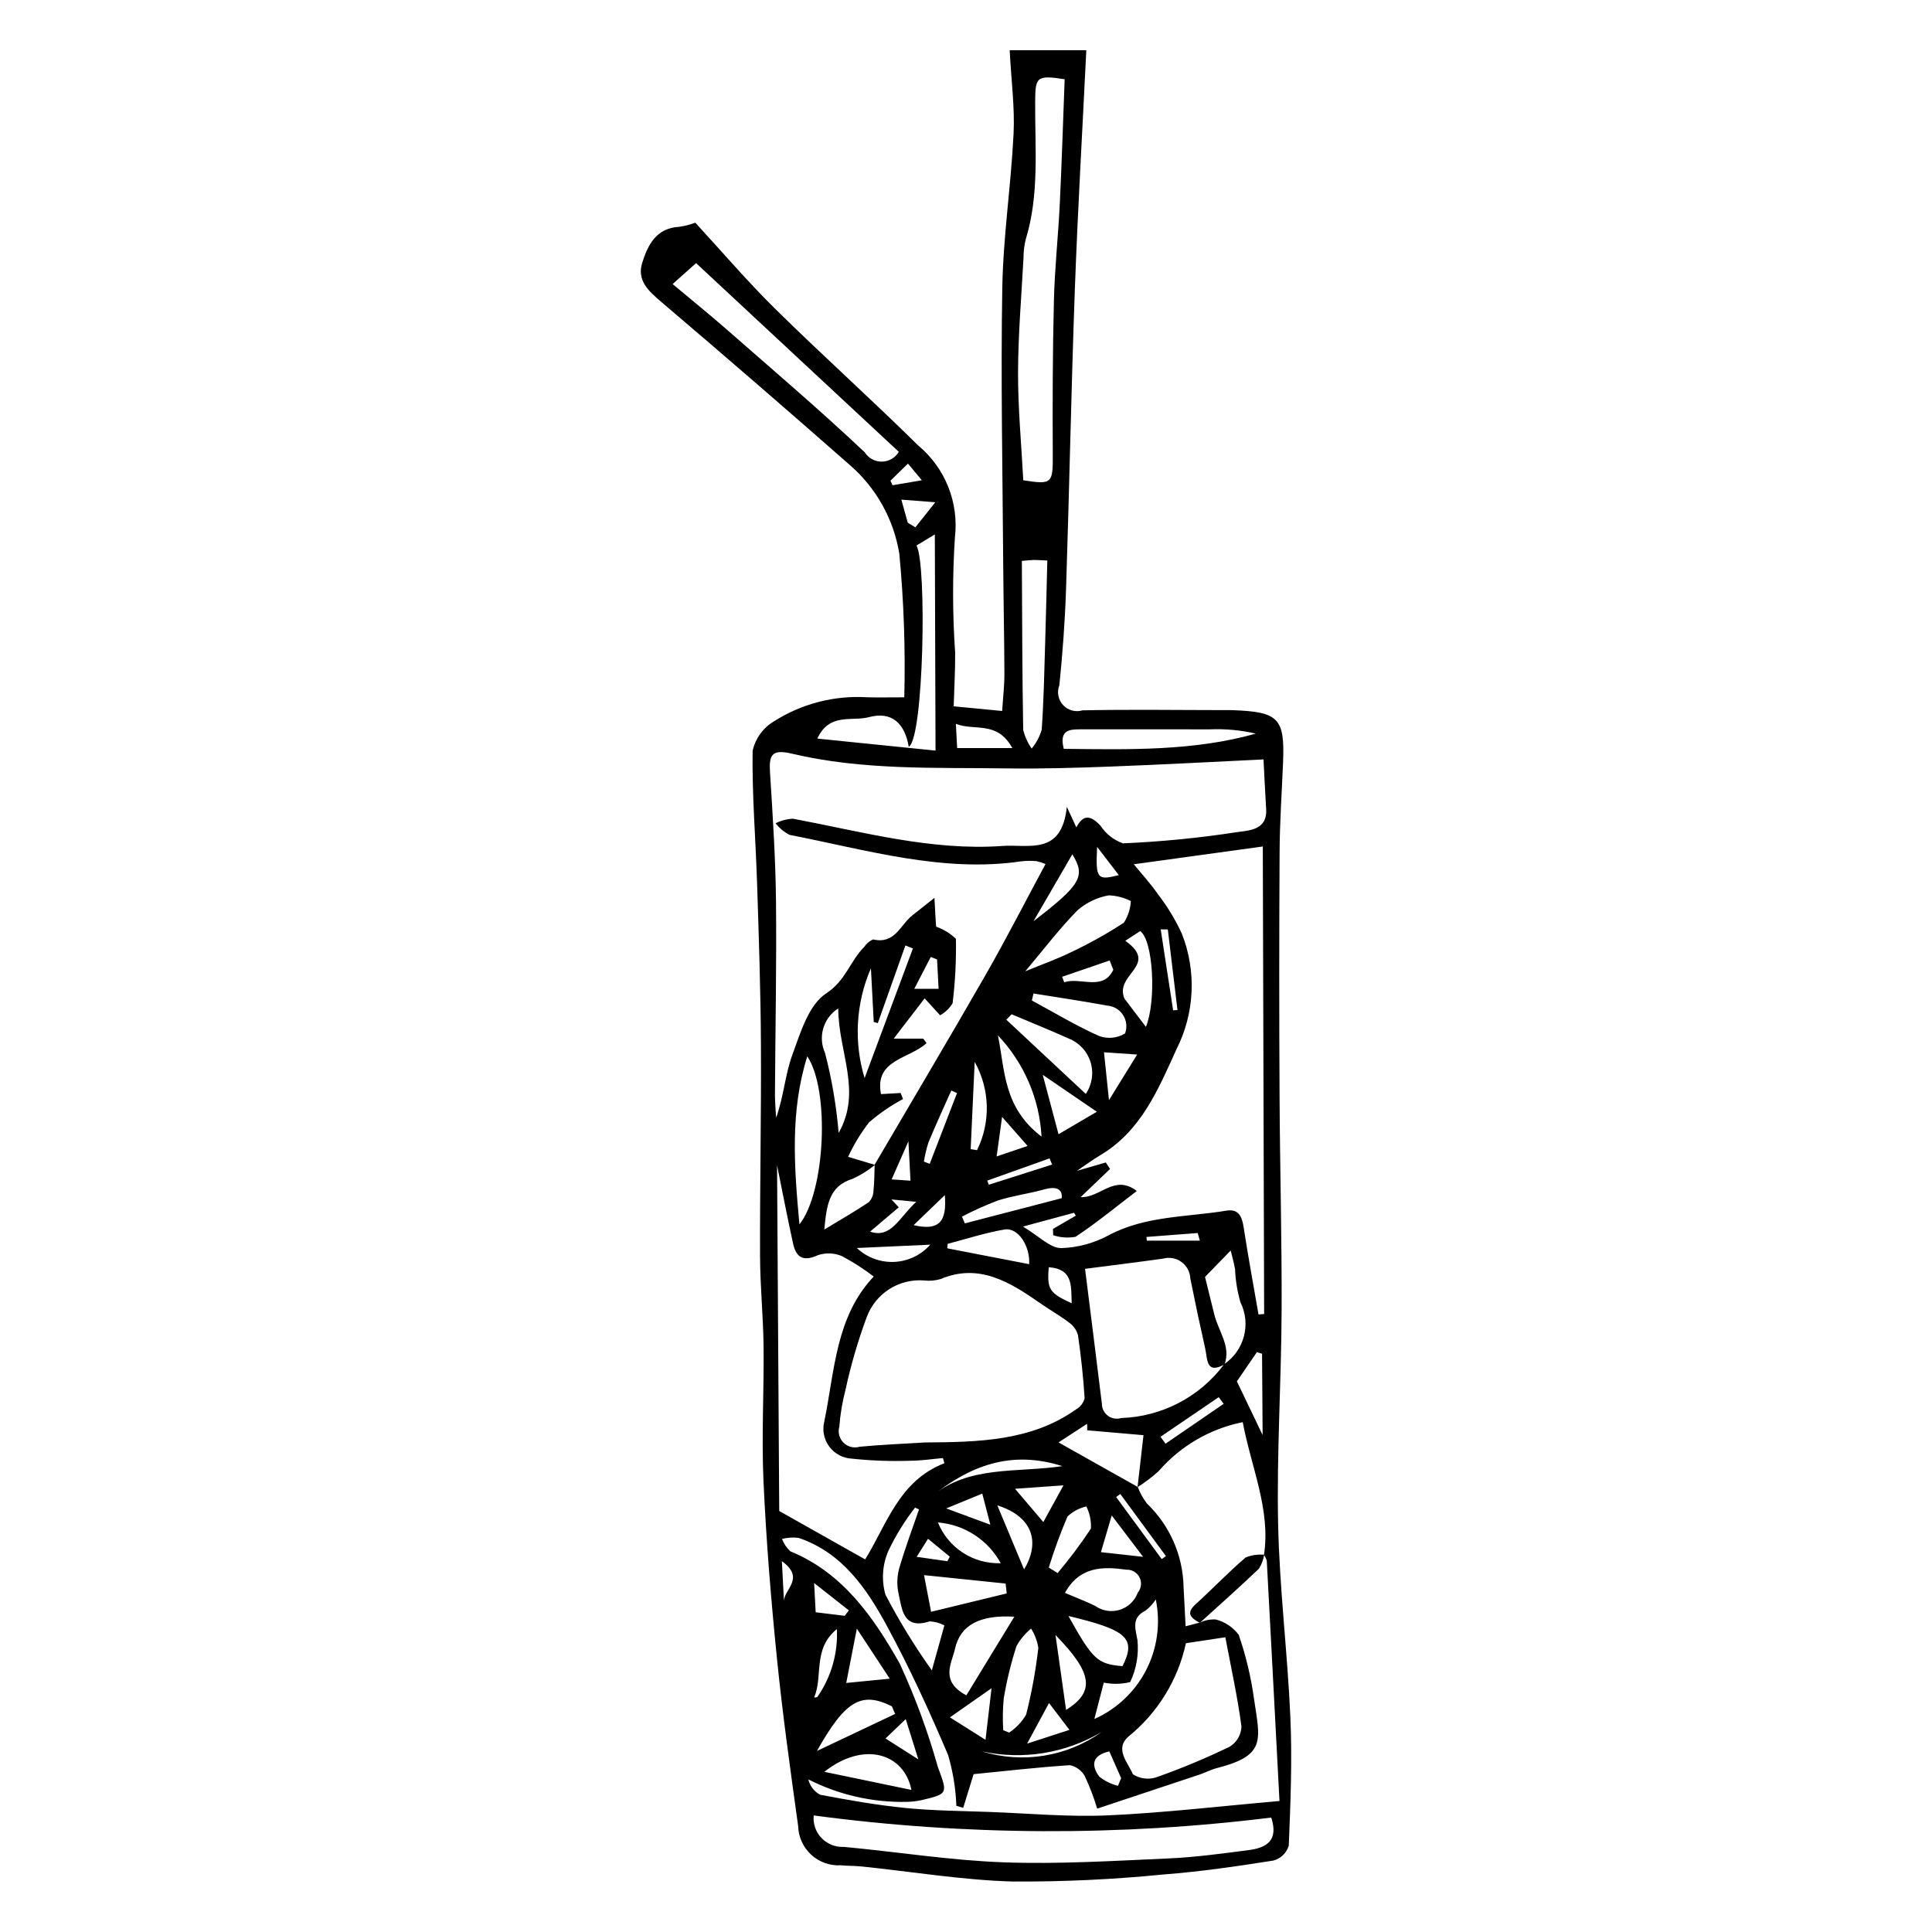 <?xml version="1.0" encoding="UTF-8"?>
<!-- The Best Svg Icon site in the world: iconSvg.co, Visit us! https://iconsvg.co -->
<svg fill="#000000" width="800px" height="800px" version="1.1" viewBox="144 144 512 512" xmlns="http://www.w3.org/2000/svg">
 <g>
  <path d="m396.74 331.18 12.844 1.238c0.234-3.664 0.605-6.719 0.594-9.793-0.031-9.688-0.25-19.383-0.316-29.074-0.16-24.406-0.664-48.836-0.246-73.203 0.234-13.699 2.324-27.262 2.992-40.945 0.34-6.945-0.613-14.023-1.035-22.09h20.312c-1.059 21.707-2.277 42.492-3.035 63.32-0.961 26.492-1.461 53.023-2.336 79.523-0.281 8.504-0.914 16.996-1.773 25.434l0.004-0.004c-0.707 1.793-0.328 3.836 0.98 5.254 1.305 1.418 3.309 1.965 5.156 1.406 12.496-0.262 25.023-0.066 37.543-0.059 0.75 0 1.496-0.016 2.246 0.012 12.215 0.449 13.828 2.125 13.352 13.863-0.316 7.852-0.871 15.688-0.914 23.555-0.125 21.746-0.125 43.5-0.008 65.262 0.094 18.906 0.629 37.836 0.539 56.734-0.09 18.75-1.312 37.445-0.926 56.203 0.352 17.129 2.516 34.312 3.258 51.465 0.488 11.305 0.027 22.609-0.434 33.875l-0.004-0.004c-0.598 1.938-2.16 3.422-4.125 3.922-9.594 1.516-19.242 2.918-28.965 3.672l0.004-0.004c-13.277 1.324-26.613 1.953-39.953 1.883-13.34-0.367-26.723-2.602-40.086-3.988-1.863-0.191-3.738-0.141-5.606-0.32l0.004 0.004c-2.891 0.16-5.719-0.855-7.848-2.816-2.125-1.961-3.367-4.699-3.441-7.594-2.047-14.797-4.129-29.602-5.621-44.434-1.574-15.617-2.852-31.27-3.562-46.902-0.543-11.918 0.148-23.82 0.02-35.738-0.086-7.977-0.91-15.988-0.934-23.961-0.055-18.77 0.336-37.52 0.234-56.293-0.078-14.137-0.559-28.293-1.016-42.445-0.375-11.727-1.359-23.48-1.188-35.164h0.004c0.727-3.285 2.785-6.121 5.68-7.832 7.363-4.676 16.016-6.902 24.723-6.359 2.965 0.078 5.93 0.012 9.793 0.012h-0.004c0.32-12.688-0.117-25.379-1.312-38.012-1.469-9.125-6.098-17.445-13.07-23.508-16.543-14.547-33.203-28.961-49.984-43.238-3.398-2.902-6.562-5.691-5.078-10.402 1.523-4.852 3.746-9.223 9.887-9.543 1.426-0.207 2.824-0.57 4.168-1.09 6.965 7.559 13.734 15.5 21.137 22.801 12.453 12.273 25.488 23.961 37.934 36.246 7.176 5.965 10.84 15.164 9.73 24.43-0.656 10.18-0.633 20.395 0.074 30.57 0.023 4.617-0.246 9.219-0.391 14.133zm48.777 206.88c0.594 1.578 1.414 3.062 2.441 4.402 6.066 5.805 9.559 13.793 9.703 22.188 0.152 3.269 0.34 6.539 0.539 10.332l3.746-0.977-0.004 0.004c1.328-0.629 2.785-0.914 4.25-0.832 2.43 0.625 4.574 2.059 6.082 4.062 1.891 5.496 3.246 11.16 4.047 16.914 1.621 11.055 3.324 15.035-9.84 18.41-1.59 0.406-3.059 1.211-4.621 1.73-8.887 2.977-17.785 5.922-27.094 9.012v0.004c-0.879-2.965-1.98-5.859-3.305-8.66-0.84-1.477-2.281-2.519-3.949-2.856-8.531 0.562-17.012 1.535-25.492 2.375l-2.762 8.938-1.812-0.555c-0.172-4.559-0.906-9.074-2.188-13.449-4.941-11.617-10.219-23.168-16.258-34.293-5.367-9.891-11.812-19.332-23.352-23.254h0.004c-1.477-0.184-2.969-0.09-4.41 0.277 0.469 1.258 1.23 2.383 2.219 3.289 13.992 5.738 22.094 17.574 28.977 29.75 4.082 8.836 7.453 17.984 10.09 27.355 2.644 7.152 2.766 7.137-4.328 8.836-1.266 0.27-2.551 0.418-3.844 0.449-9.074 0.207-18.055-1.84-26.145-5.957 0.41 1.738 1.547 3.219 3.117 4.066 7.527 1.43 15.094 2.766 22.68 3.519 7.398 0.734 14.828 0.773 22.246 1.047 10.449 0.387 20.965 1.367 31.336 0.906 14.727-0.656 29.352-2.398 45.484-3.805-1.129-21.516-2.227-42.598-3.367-63.68h-0.004c-0.152-0.547-0.402-1.059-0.742-1.512 1.84-11.938-3.359-23.164-5.625-35.207-8.637 1.734-16.457 6.281-22.238 12.93-1.75 1.598-3.637 3.035-5.637 4.305 0.531-4.637 1.059-9.277 1.574-13.785-4.953-0.43-9.918-0.859-14.898-1.293l-0.051-1.719-7.566 4.93zm22.926-32.555c5.332-3.637 7.156-10.648 4.273-16.422-0.816-2.852-1.293-5.789-1.418-8.75-0.359-2.031-0.941-4.031-1.156-4.926-1.969 2.023-3.938 4.051-6.797 6.992 0.527 2.129 1.508 6.066 2.473 10.012 1.066 4.359 4.457 8.367 2.699 13.16-4.965 2.785-4.512-1.488-5.106-4.109-1.402-6.211-2.723-12.434-3.969-18.668h0.004c-0.078-1.73-0.938-3.332-2.336-4.352-1.398-1.02-3.184-1.348-4.856-0.895-6.824 0.953-13.668 1.797-20.707 2.711 1.566 12.516 3.055 24.156 4.469 35.805l-0.004 0.004c0.016 1.246 0.617 2.414 1.625 3.148 1.012 0.734 2.309 0.949 3.5 0.578 10.805-0.352 20.859-5.613 27.305-14.289zm-92.566-52.809c-1.816 1.496-3.816 2.746-5.957 3.715-6.215 1.922-6.844 6.879-7.473 13.434 4.547-2.758 8.277-4.883 11.816-7.277 0.773-0.828 1.207-1.914 1.223-3.043 0.25-2.273 0.227-4.59 0.312-6.891 9.82-16.762 19.758-33.453 29.418-50.312 5.473-9.555 10.492-19.383 15.848-29.336v-0.004c-0.781-0.336-1.594-0.594-2.426-0.777-1.305-0.109-2.617-0.094-3.922 0.043-20.832 3.102-41.102-3.039-61.488-7.004h0.004c-1.441-0.746-2.703-1.793-3.699-3.07 1.434-0.719 3.004-1.133 4.609-1.211 18.418 3.469 36.676 8.562 55.5 7.227 7.082-0.504 15.73 2.625 17.082-10.379l2.519 5.461c1.793-3.5 3.805-3.273 6.441-0.402h-0.004c1.414 2.141 3.488 3.766 5.906 4.625 10.055-0.43 20.078-1.41 30.023-2.938 3.117-0.496 8.285-0.379 7.934-6.144-0.293-4.773-0.508-9.547-0.699-13.156-12.941 0.617-26.527 1.359-40.137 1.875-9.305 0.352-18.625 0.637-27.957 0.504-19.012-0.27-38.094 0.555-56.992-3.93-5.469-1.297-5.969 0.652-5.691 5.094 0.707 11.297 1.461 22.613 1.578 33.895 0.18 17.113-0.18 34.207-0.273 51.309-0.012 2.062 0.199 4.141 0.309 6.211 2.023-5.621 2.379-11.434 4.277-16.613 2.172-5.934 4.336-13.324 9.027-16.375 5.156-3.352 6.332-8.617 10.066-12.309h0.004c0.559-0.875 1.371-1.559 2.328-1.961 5.805 1.352 7.199-3.867 10.391-6.371 1.961-1.539 3.91-3.094 5.863-4.641 0.133 2.43 0.25 4.863 0.414 7.293 0.023 0.34 0.285 0.68 0.148 0.379l-0.004-0.004c1.922 0.688 3.672 1.781 5.137 3.203 0.102 5.691-0.191 11.379-0.875 17.027-0.797 1.352-1.945 2.461-3.324 3.211l-4.094-4.481c-2.516 3.277-4.938 6.434-8.199 10.68h7.836l0.871 1.172c-4.438 4.188-13.895 4.316-12.074 13.523l5.207-0.297 0.629 1.613 0.004-0.004c-3.238 1.715-6.269 3.797-9.027 6.203-2.18 2.82-4.031 5.875-5.523 9.113 2.945 0.879 5.027 1.5 7.113 2.121zm101.65 39.645 1.484-0.113-0.355-123.9c-11.52 1.586-22.527 3.106-34.18 4.711 2.102 2.582 4.398 5.07 6.301 7.82 2.535 3.266 4.691 6.812 6.422 10.566 3.922 9.93 3.414 21.059-1.395 30.59-4.965 10.934-9.449 21.73-20.25 28.145-2.051 1.219-3.969 2.648-6.148 4.117 2.762-0.797 5.203-1.5 7.644-2.207l1.125 1.719c-2.488 2.383-4.981 4.769-7.785 7.457 5.215 0.258 8.93-6.191 14.871-1.617-5.609 4.277-10.723 8.492-16.227 12.137h-0.004c-1.98 0.359-4.016 0.215-5.926-0.422l-0.047-1.664 6.039-3.512-0.453-0.773-13.547 3.656c4.25 2.547 7.223 5.695 10.043 5.703v0.008c4.477-0.125 8.863-1.316 12.789-3.469 9.695-5.121 20.645-4.731 31.109-6.461 3.195-0.527 4.106 1.555 4.543 4.398 1.18 7.715 2.609 15.41 3.941 23.113zm-88.547 33.93c14.156-0.105 28.312-0.305 40.199-8.781l-0.004 0.004c1.125-0.633 1.941-1.695 2.262-2.945-0.348-5.582-0.957-11.172-1.762-16.73h0.004c-0.383-1.348-1.219-2.527-2.367-3.332-2.394-1.832-5.051-3.309-7.527-5.039-8.141-5.703-16.348-10.766-26.484-6.496h0.004c-1.43 0.426-2.93 0.559-4.41 0.383-3.242-0.258-6.481 0.547-9.223 2.297-2.742 1.75-4.84 4.348-5.973 7.394-2.332 6.289-4.215 12.73-5.633 19.285-0.84 3.207-1.387 6.488-1.641 9.797-0.422 1.508 0.008 3.125 1.121 4.227 1.117 1.102 2.738 1.512 4.242 1.07 5.707-0.551 11.457-0.77 17.191-1.133zm5.293 5.504-0.387-1.375c-2.867 0.254-5.719 0.711-8.598 0.711l-0.004 0.004c-5.184 0.176-10.375-0.008-15.535-0.559-2.387-0.113-4.59-1.297-6.004-3.223-1.414-1.926-1.883-4.387-1.281-6.695 2.742-13.344 2.992-27.672 13.078-38.34h0.004c-2.641-2.031-5.449-3.84-8.395-5.398-2.039-0.883-4.332-0.969-6.434-0.246-3.719 1.688-5.707 0.727-6.547-3.106-1.48-6.758-2.781-13.547-4.242-20.742 0.199 31.32 0.395 62.383 0.578 91.625l22.77 12.828c5.672-9.117 8.945-20.844 20.996-25.484zm86.625 93.898c-40.277 4.996-81.031 4.805-121.26-0.559-0.211 2.199 0.547 4.387 2.078 5.984 1.527 1.598 3.676 2.453 5.887 2.344 14.125 1.312 28.254 3.582 42.359 4.094 14.551 0.527 29.09-0.387 43.602-1.027 7.203-0.316 14.352-1.297 21.48-2.231 4.477-0.59 7.871-2.43 5.852-8.605zm-65.719-354.4c7.676 1.219 7.863 0.863 7.82-6.938-0.078-13.582-0.031-27.164 0.301-40.719 0.207-8.523 1.137-16.988 1.551-25.5 0.535-11.039 0.875-22.098 1.297-33.113-7.512-1.176-7.773-0.57-7.816 5.992-0.074 12.195 1.141 24.578-2.481 36.371l-0.004-0.004c-0.395 1.602-0.598 3.246-0.602 4.898-0.543 10.172-1.426 20.324-1.449 30.527-0.023 9.445 0.883 18.941 1.383 28.484zm43.102 308.2c-2.106 9.727-7.473 18.445-15.207 24.715-3.789 3.297-0.141 6.926 1.184 10.039v-0.004c1.793 1.141 3.992 1.441 6.027 0.832 6.684-2.348 13.227-5.074 19.602-8.164 1.871-1.148 3.043-3.16 3.117-5.356-1.047-7.887-2.777-15.715-4.277-23.645zm-76.086-315.73c-18.262-17-36.246-33.742-53.723-50.012l-6.219 5.547c4.906 4.113 9.777 8.043 14.48 12.164 12.234 10.715 24.621 21.273 36.441 32.43 0.98 1.555 2.703 2.488 4.547 2.465 1.84-0.027 3.535-1.008 4.473-2.594zm4.688 24.824c2.785 4.91 1.93 51.145-2.051 53.348-1.023-6.09-4.383-9.527-10.582-7.856-4.434 1.195-10.449-1.285-13.645 5.676 10.793 1.098 20.883 2.125 31.324 3.184-0.062-19.695-0.125-37.965-0.188-57.293-2.293 1.391-3.586 2.172-4.859 2.941zm27.922 4.074c0.086 15.16 0.098 29.961 0.355 44.766v0.004c0.438 1.781 1.199 3.465 2.254 4.965 1.207-1.469 2.109-3.164 2.652-4.984 0.543-7.711 0.684-15.473 0.922-23.219 0.219-7.156 0.379-14.312 0.566-21.625-1.684-0.078-2.613-0.156-3.539-0.152-0.734 0.004-1.461 0.105-3.211 0.25zm11.113 49.809c17.344 0.195 34.406 0.613 50.898-4.031h-0.004c-4-0.93-8.105-1.309-12.211-1.129-11.488-0.008-22.977-0.035-34.465-0.008-2.773 0.004-5.488 0.234-4.219 5.168zm-70.055 126.03c6.852-8.609 8.117-35.516 2.078-44.543-4.594 14.613-3.484 29.305-2.078 44.543zm59.852-67.078c4.457-1.836 8.344-3.195 11.992-4.996h0.004c4.887-2.297 9.605-4.926 14.129-7.879 1.105-1.719 1.742-3.699 1.848-5.742-1.828-0.918-3.832-1.43-5.875-1.508-3.039 0.551-5.871 1.902-8.211 3.914-4.762 4.816-8.875 10.266-13.887 16.211zm-2.898 171.04c-9.23-0.535-14.363 2.231-15.762 8.625-0.797 3.648-4.078 8.441 3.039 12.215 4.09-6.695 8.098-13.262 12.723-20.84zm-25.266-28.434-1.047-0.48c-2.746 3.535-5.106 7.356-7.039 11.395-1.629 3.688-1.914 7.832-0.801 11.707 3.633 6.949 7.738 13.645 12.285 20.035 1.262-4.516 2.281-8.164 3.324-11.91-1.207-0.648-2.539-1.016-3.906-1.074-6.984 2.238-7.309-3.086-8.23-7.332-0.48-2.18-0.434-4.438 0.133-6.598 1.527-5.324 3.488-10.504 5.281-15.742zm22.324 58.516 1.566 0.637v-0.004c1.836-1.219 3.371-2.84 4.488-4.738 1.477-5.82 2.559-11.73 3.242-17.695-0.273-1.824-0.93-3.57-1.926-5.125-1.562 1.293-2.871 2.863-3.863 4.633-1.457 4.516-2.586 9.133-3.367 13.816-0.277 2.816-0.324 5.652-0.141 8.477zm2.215-189.73-1.398 1.438c6.938 6.484 13.879 12.965 21.051 19.668v-0.004c1.684-2.477 2.148-5.586 1.258-8.449-0.891-2.859-3.035-5.156-5.828-6.242-4.981-2.25-10.051-4.285-15.082-6.414zm-37.285-12.199c-3.992 9.199-4.586 19.516-1.676 29.113 4.269-11.453 8.539-22.906 12.809-34.359l-1.996-0.789-7.316 20.59-1.074-0.328zm51.422 165.54c2.934 1.25 5.523 2.231 8.012 3.441 1.887 1.344 4.293 1.73 6.508 1.043 2.211-0.684 3.977-2.363 4.773-4.539 0.945-1.129 1.133-2.711 0.48-4.031-0.652-1.32-2.019-2.129-3.492-2.066-6.191-0.859-12.398-0.926-16.281 6.152zm-8.336-158.85-0.434 1.855c5.934 3.203 11.742 6.707 17.867 9.43l-0.004-0.004c2.269 0.816 4.781 0.559 6.84-0.695 0.598-1.621 0.398-3.43-0.539-4.879-0.934-1.453-2.5-2.379-4.223-2.5-6.488-1.195-13.004-2.152-19.508-3.207zm18.625 182.63-2.5 9.641c5.922-2.629 10.762-7.207 13.727-12.973 2.961-5.762 3.859-12.363 2.555-18.711-0.727 1.129-1.645 2.125-2.707 2.945-3.59 1.844-2.852 4.258-2.152 7.809l-0.004 0.004c0.395 3.824-0.273 7.684-1.934 11.152-2.293 0.539-4.672 0.582-6.984 0.133zm-25.723-23.648-0.297-2.609c-7.035-0.727-14.074-1.453-21.621-2.234l1.875 9.719c6.996-1.699 13.52-3.285 20.043-4.871zm31.254-157.56c1.27 1.676 3.457 4.555 5.633 7.422 2.789-6.785 1.969-22.91-1.508-25.383l-3.957 2.574c9.207 6.535-3.133 8.871-0.172 15.391zm-75.898 2.531-0.004 0.004c-3.945 2.512-5.438 7.547-3.5 11.805 1.801 6.949 3.008 14.035 3.609 21.184 6.277-11.051-0.07-21.348-0.109-32.988zm-3.684 202.31 23.074 4.797c-1.941-9.762-12.688-13.023-23.074-4.797zm57.555-168.34c-0.547-10.035-4.648-19.547-11.566-26.832 1.895 9.09 1.348 19.074 11.566 26.832zm-38.797 153-0.863-2.019c-8-3.984-12.305-1.645-19.859 11.832zm35.516-119.19c0.312-4.668-2.887-9.809-6.508-9.191-5.113 0.871-10.062 2.492-15.082 3.797l-0.109 1.195c7.238 1.402 14.473 2.801 21.699 4.199zm10.41 93.238c6.453 11.594 7.699 12.727 14.332 13.293 3.715-7.391 1.184-9.602-14.332-13.293zm-5.207-12.84 2.344 1.461c3.168-3.754 6.113-7.691 8.82-11.789 0.109-2.031-0.309-4.055-1.219-5.871-1.863 0.438-3.578 1.352-4.981 2.652-1.891 4.426-3.551 8.949-4.965 13.551zm4.582 37.73c7.863-4.91 6.883-9.918-2.805-19.852zm-1.996-152.57c4.203-2.465 7.176-4.207 10.148-5.949l-14.34-9.797c1.598 6.008 2.723 10.234 4.188 15.75zm0.836 16.957c0.234-2.066-0.953-3.356-4.621-2.332-4.047 1.133-8.301 1.664-12.285 2.941h-0.004c-3.254 1.234-6.434 2.66-9.516 4.273l0.758 1.793c8.137-2.117 16.273-4.231 25.664-6.672zm-32.801 85.93c1.328 3.293 3.641 6.094 6.621 8.023 2.977 1.934 6.477 2.902 10.023 2.777-3.371-6.176-9.633-10.238-16.645-10.801zm-24.301 42.535 11.531-1.129c-2.648-4.031-5.477-8.332-8.719-13.266-1.105 5.652-2 10.223-2.812 14.395zm110.2-87.254-1.371-0.406c-2 2.918-4 5.832-5.305 7.734 2.527 5.269 4.547 9.484 6.824 14.234-0.051-7.332-0.102-14.445-0.152-21.562zm-87.527 37.789c9.758-8.25 22.512-6.191 34.598-7.992-13.738-4.383-24.641 0.023-34.598 7.992zm10.305-91.996 1.695 0.262v-0.004c3.652-7.422 3.414-16.168-0.633-23.387zm7.066 94.41c2.461 5.887 4.598 11 7.09 16.969 4.586-7.707 1.805-14.199-7.09-16.969zm3.973-200.7c-4.035-7.348-9.891-4.449-14.957-6.418l0.336 6.418zm-16.543 256.87c2.957 1.863 5.926 3.738 9.438 5.953l1.598-13.668zm22.152-210.98c12.57-9.668 13.887-11.898 10.297-17.742-3.594 6.195-6.945 11.969-10.297 17.742zm-27.355 85.715-19.465 0.883v0.004c2.672 2.516 6.25 3.844 9.918 3.676 3.668-0.168 7.113-1.812 9.547-4.562zm29.965 73.512 5.34-9.734c-5.019 0.355-8.855 0.629-12.84 0.91 2.598 3.055 4.762 5.598 7.5 8.824zm17.395-111.82c2.664-4.312 4.961-8.02 7.469-12.078l-8.793-0.605c0.449 4.277 0.828 7.914 1.324 12.684zm-2.133 119.79c3.551 0.395 6.723 0.746 11.176 1.242-3.336-4.402-6-7.918-8.312-10.965-0.855 2.914-1.758 5.977-2.863 9.723zm-48.941-92.84-6.57-0.633 1.93 2.086-7.598 6.449c5.602 1.918 7.711-3.789 12.238-7.902zm-27.066 131.34c0.273 0.031 0.551 0.008 0.816-0.066 3.695-5.269 5.527-11.621 5.215-18.047-6.516 5.332-3.582 12.527-6.031 18.113zm62.258 1.48-5.812 10.762 11.223-3.644c-2.094-2.75-3.668-4.82-5.414-7.117zm29.539-70.551 1.328 1.832 15.41-10.57-1.305-1.766zm-12.508-123.76-0.961-2.465-12.594 4.312 0.535 1.473c4.207-1.512 10.246 2.484 13.02-3.32zm-50.188 50.832 1.531 0.59c2.414-6.25 4.824-12.5 7.238-18.75l-1.52-0.676c-2.027 4.574-4.133 9.109-6.043 13.738-0.539 1.664-0.945 3.367-1.207 5.098zm15.367 156.3c10.82 3.32 22.57 1.406 31.777-5.172-9.555 5.684-20.914 7.531-31.777 5.172zm-19.652-325.61 2.012 1.219c1.762-2.215 3.523-4.43 5.289-6.641l-9.004-0.699zm21.887 265.54-2.144-8.242-9.547 3.918c4.789 1.773 7.856 2.906 11.691 4.324zm1.664-97.602c3.258-1.102 5.516-1.863 8.211-2.773l-6.766-7.699c-0.508 3.676-0.93 6.731-1.445 10.473zm13.805 29.363c-0.461 5.863 0.133 6.812 6.09 9.562-0.203-4.406 0.516-9.094-6.09-9.559zm18.359 137.43 0.832-2.027-3.129-7.098c-4.801 1.102-4.769 3.875-2.641 6.715 1.453 1.148 3.137 1.969 4.938 2.41zm-80.527-53.734 0.406 7.742 7.695 0.938 1.105-1.434c-2.918-2.297-5.836-4.594-9.207-7.246zm32.984-157.48-0.406-7.785-1.672-0.656c-1.344 2.598-2.684 5.195-4.367 8.441zm60.746-15.73-1.887-0.023 3.293 21.453 1.156-0.066c-0.852-7.125-1.707-14.246-2.562-21.367zm-74.812 214.4 8.699 5.539c-1.23-3.93-2.176-6.949-3.344-10.668zm7.453-136.04c6.676 1.559 8.863-0.812 8.262-7.957zm54.371-92.762-5.746-7.481c-0.426 8.473-0.016 8.953 5.746 7.481zm0.395 164.01-1.102 0.809 12.078 16.449 1.121-0.793zm-18.07-87.301-0.68-1.633c-5.504 1.961-11.008 3.926-16.512 5.887l0.422 1.09c5.59-1.781 11.18-3.562 16.77-5.344zm-38.078-6.172c-1.414 3.207-2.762 6.266-4.453 10.102l5 0.344zm77.234 26.332-0.57-2.016-13.594 1.039 0.105 0.977zm-75.055 83.793 8.148 1.164 0.629-1.211-5.762-4.734zm-35.715 1.145 0.562 10.75c-0.223-3.184 5.836-6.094-0.562-10.75zm37.094-286.44-3.684-4.422-4.644 4.547 0.566 1.191c2.184-0.371 4.367-0.742 7.762-1.316z"/>
  <path d="m461.97 574.07c-2.359-1.258-3.777-2.519-1.164-4.891 4.5-4.078 8.699-8.488 13.305-12.441v0.004c1.555-0.625 3.238-0.871 4.906-0.719-0.207 1.316-0.68 2.578-1.398 3.707-5.117 4.883-10.414 9.582-15.648 14.34z"/>
 </g>
</svg>